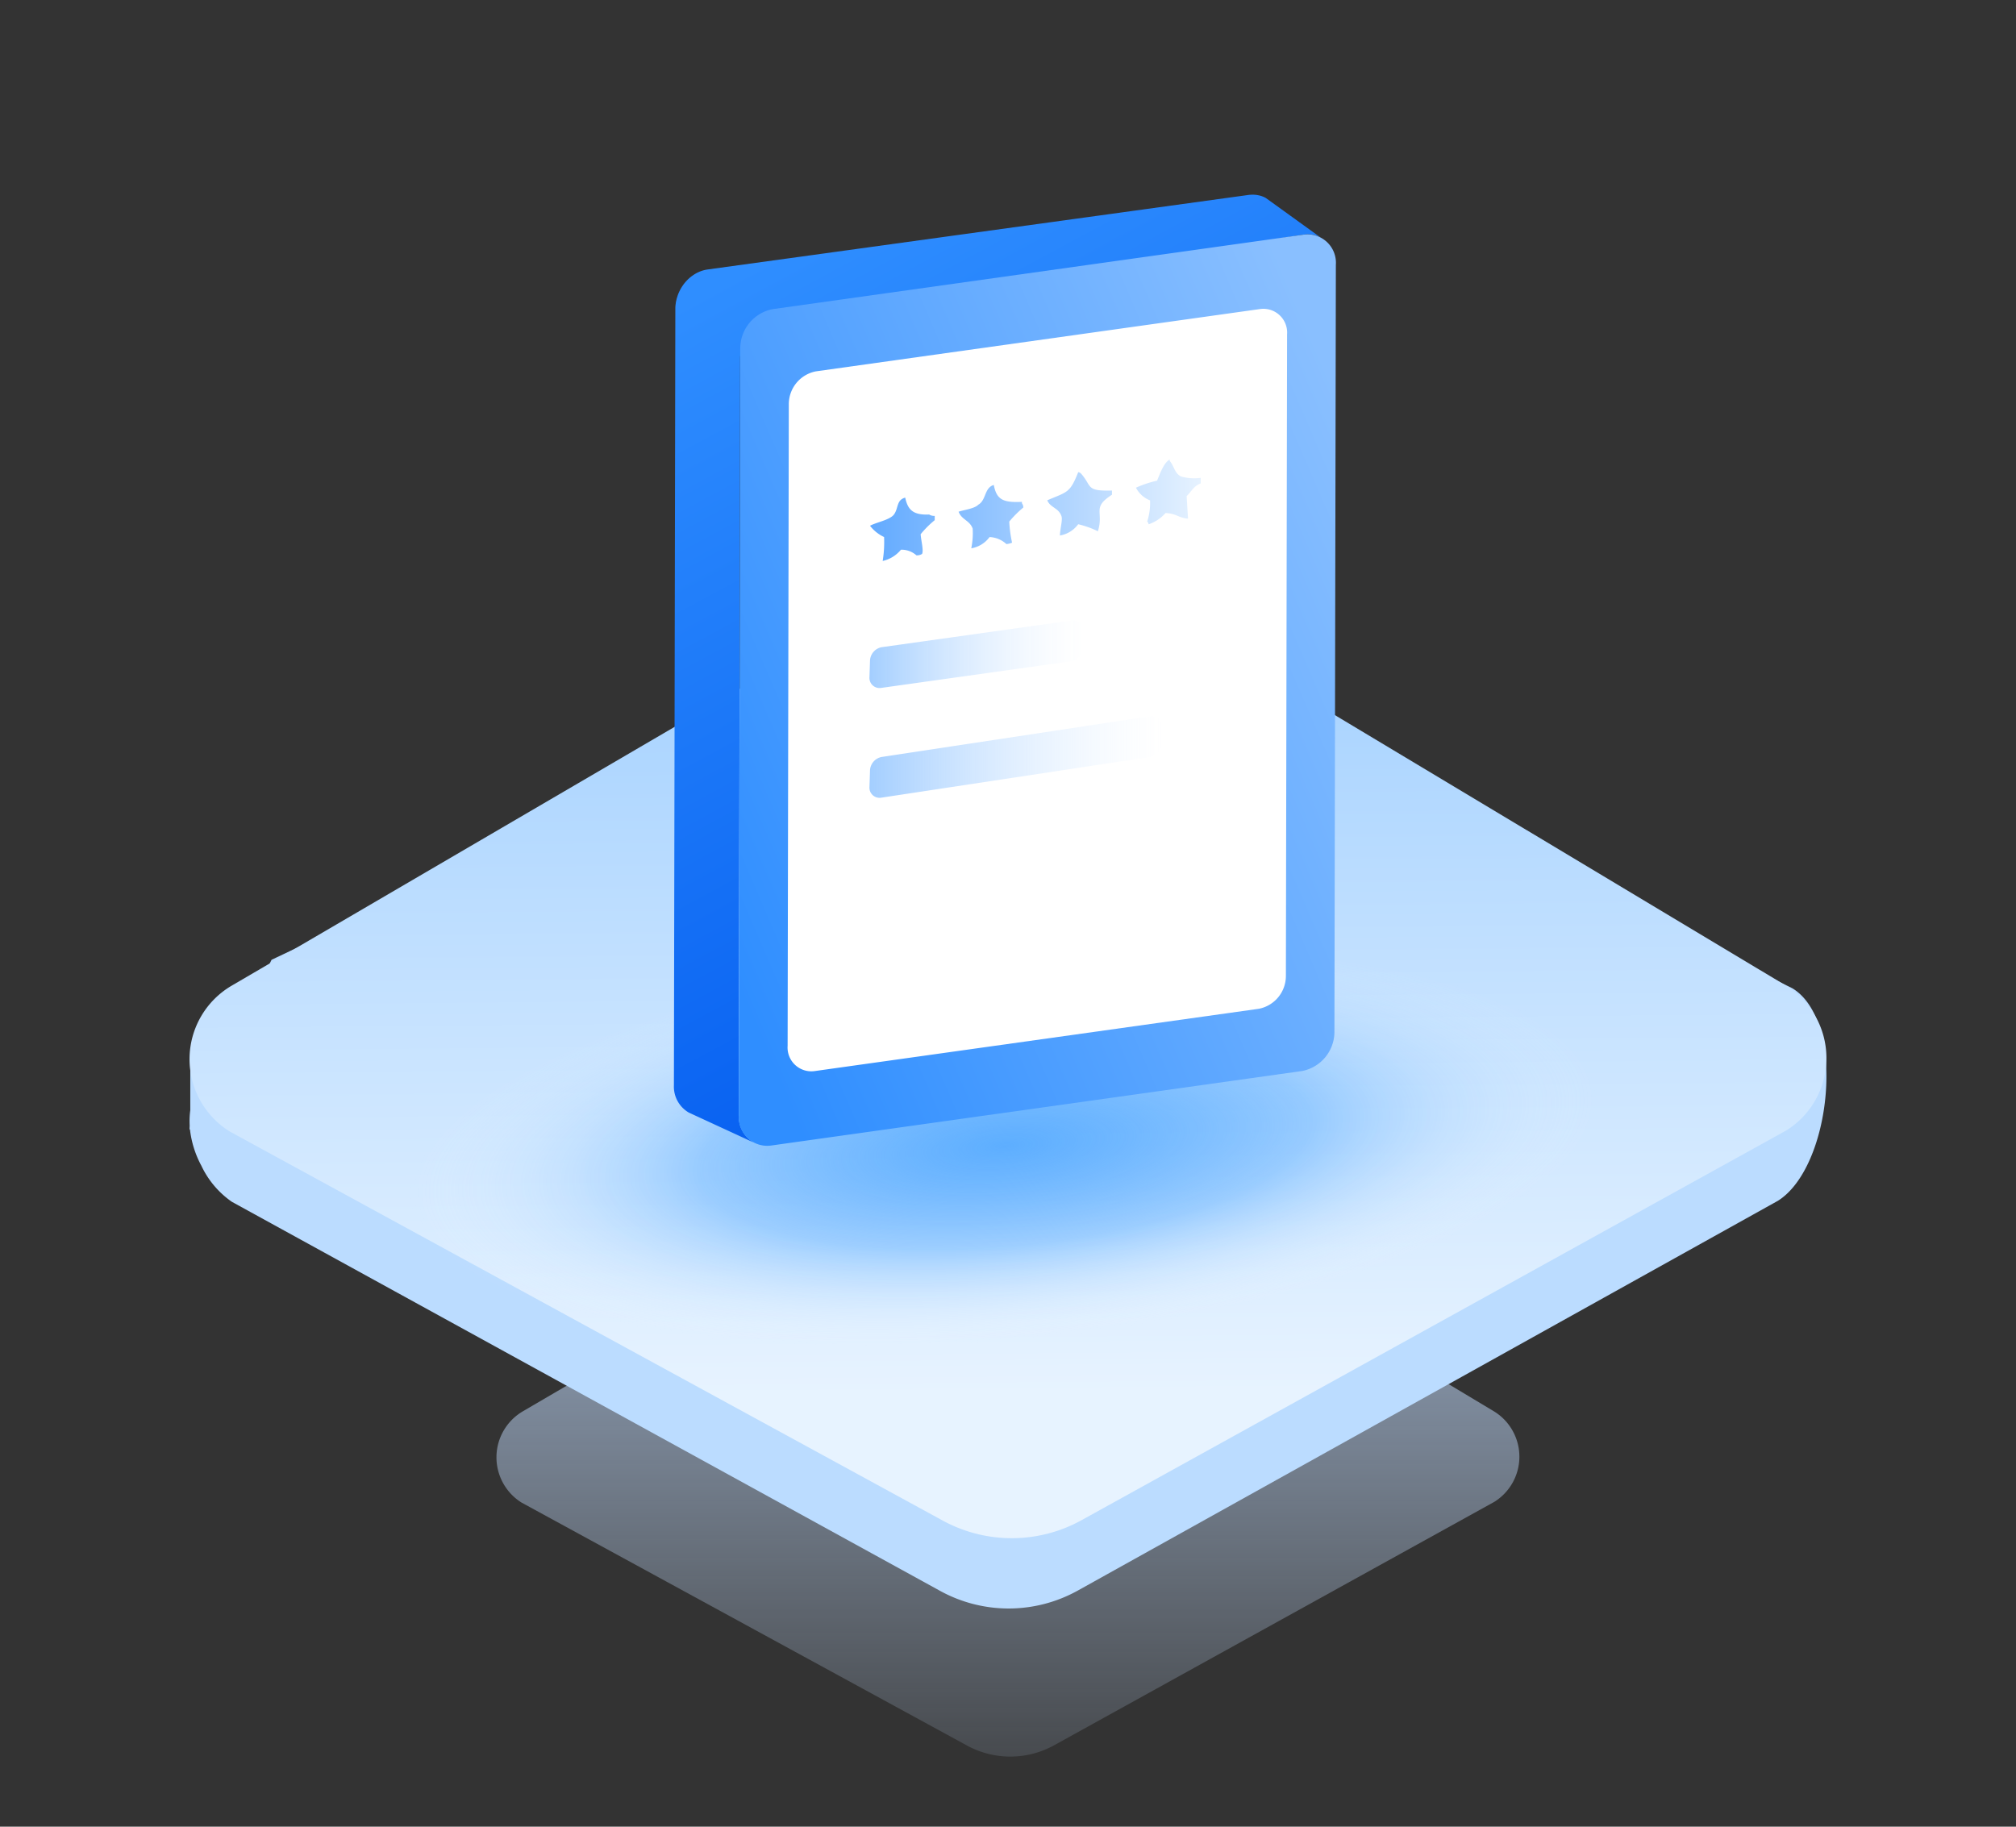 <svg id="组件_14_1" data-name="组件 14 – 1" xmlns="http://www.w3.org/2000/svg" xmlns:xlink="http://www.w3.org/1999/xlink" width="154.483" height="140" viewBox="0 0 154.483 140">
  <rect x="0" y="0" width="154.483" height="140" fill="#333333" stroke="none"/>
  <defs>
    <linearGradient id="linear-gradient" x1="0.5" y1="1.211" x2="0.5" y2="0.135" gradientUnits="objectBoundingBox">
      <stop offset="0" stop-color="#cbe2ff" stop-opacity="0"/>
      <stop offset="1" stop-color="#c1dbff"/>
    </linearGradient>
    <linearGradient id="linear-gradient-2" x1="0.511" y1="0.854" x2="0.5" y2="0.092" gradientUnits="objectBoundingBox">
      <stop offset="0" stop-color="#e7f3ff"/>
      <stop offset="1" stop-color="#a6d2ff"/>
    </linearGradient>
    <radialGradient id="radial-gradient" cx="0.5" cy="0.5" r="0.5" gradientUnits="objectBoundingBox">
      <stop offset="0" stop-color="#399cff" stop-opacity="0.761"/>
      <stop offset="0.514" stop-color="#178bff" stop-opacity="0.31"/>
      <stop offset="1" stop-color="#fff" stop-opacity="0"/>
    </radialGradient>
    <linearGradient id="linear-gradient-3" x1="0.684" y1="1" x2="0.316" gradientUnits="objectBoundingBox">
      <stop offset="0" stop-color="#0058ee"/>
      <stop offset="1" stop-color="#2f8eff"/>
    </linearGradient>
    <linearGradient id="linear-gradient-4" y1="0.827" x2="1" y2="0.173" gradientUnits="objectBoundingBox">
      <stop offset="0" stop-color="#2f8eff"/>
      <stop offset="1" stop-color="#89bfff"/>
    </linearGradient>
    <linearGradient id="linear-gradient-5" x1="1" y1="0.5" x2="0" y2="0.5" gradientUnits="objectBoundingBox">
      <stop offset="0" stop-color="#e5f1ff" stop-opacity="0"/>
      <stop offset="1" stop-color="#a3ceff"/>
    </linearGradient>
    <linearGradient id="linear-gradient-7" x1="1" y1="0.5" x2="0" y2="0.5" gradientUnits="objectBoundingBox">
      <stop offset="0" stop-color="#e6f2ff"/>
      <stop offset="1" stop-color="#62aaff"/>
    </linearGradient>
  </defs>
  <rect id="矩形_29744" data-name="矩形 29744" width="154.483" height="140" fill="#ffe5e5" opacity="0"/>
  <g id="组_101936" data-name="组 101936" transform="translate(14.524 14.923)">
    <path id="路径_150853" data-name="路径 150853" d="M352.112,657.089l-33.093,19.349a4.088,4.088,0,0,0-.1,7l34.141,18.624a6.929,6.929,0,0,0,6.653-.019l33.741-18.662a4.077,4.077,0,0,0-.057-6.958l-32.1-19.253A8.974,8.974,0,0,0,352.112,657.089Z" transform="translate(-293.473 -583.199)" opacity="0.69" fill="url(#linear-gradient)"/>
    <path id="路径_150854" data-name="路径 150854" d="M-1932.491-6600.09l-54.268-29.817a6.974,6.974,0,0,1-2.333-2.761,7.672,7.672,0,0,1-.875-2.781l-.035-.011.012-.289a6.386,6.386,0,0,1,.047-1.179v-2.984l3.319-4.942,2.558-2.906c.12-.228.237-.458.351-.693l49.692-23.579a14.253,14.253,0,0,1,14.606.092l52.237,25.669c4.167,2.517,3.015,13.711-1.106,16.288l-53.632,29.864a10.916,10.916,0,0,1-5.315,1.383A10.907,10.907,0,0,1-1932.491-6600.09Z" transform="translate(1990 6707.09)" fill="#bbdcff"/>
    <path id="路径_150855" data-name="路径 150855" d="M164.384,287.766,111.43,318.712a6.528,6.528,0,0,0-.153,11.18l54.632,29.817a11.047,11.047,0,0,0,10.646-.031l53.991-29.863a6.531,6.531,0,0,0-.092-11.149l-51.368-30.809A14.429,14.429,0,0,0,164.384,287.766Z" transform="translate(-108.196 -258.095)" fill="url(#linear-gradient-2)"/>
    <g id="组_90420" data-name="组 90420" transform="translate(15.635 0)">
      <g id="组_90257" data-name="组 90257" transform="matrix(0.996, -0.087, 0.087, 0.996, 0, 61.948)">
        <ellipse id="椭圆_2909" data-name="椭圆 2909" cx="45.715" cy="14.988" rx="45.715" ry="14.988" transform="translate(0 0)" fill="url(#radial-gradient)"/>
      </g>
      <g id="组_90258" data-name="组 90258" transform="translate(21.489 0)">
        <g id="组_90243" data-name="组 90243" transform="translate(0 0)">
          <path id="形状_1" d="M415.365,443.457a.448.448,0,0,1-.052-.011,2.684,2.684,0,0,0-.3-.028h-.065a2.276,2.276,0,0,0-.321.022l-40.7,6.46a2.321,2.321,0,0,0-.343.076c-.047.013-.093.032-.138.05-.06.022-.123.043-.181.069a2.767,2.767,0,0,0-.524.3c-.032.022-.063.047-.093.071-.088.071-.173.147-.255.227-.015.017-.032.032-.05.05-.054.058-.108.114-.155.177l-.043.052c-.054.069-.108.138-.155.211s-.084.129-.123.2a3.282,3.282,0,0,0-.27.617c-.011.035-.024.069-.034.108s-.024.1-.037.158c-.007.035-.017.069-.024.1-.011.058-.017.119-.026.179,0,.03-.009.058-.011.088q-.013.136-.013.272l-.11,58.024a2.313,2.313,0,0,0,1.146,2.093l-4.967-2.293a2.3,2.3,0,0,1-1.148-2.09l.11-59.525q0-.136.013-.272c0-.028.009-.056.013-.086.006-.06.013-.121.024-.179.009-.035.017-.069.024-.1.013-.054.022-.108.039-.16a1.041,1.041,0,0,1,.035-.108c.013-.045.026-.093.043-.138a3.451,3.451,0,0,1,.155-.354.229.229,0,0,0,.013-.024l.017-.037a3.571,3.571,0,0,1,.2-.326,3.113,3.113,0,0,1,.222-.283,3.5,3.5,0,0,1,.252-.255,2.852,2.852,0,0,1,.3-.235,2.652,2.652,0,0,1,.4-.231,2.493,2.493,0,0,1,.723-.216l41.445-5.712a2.652,2.652,0,0,1,.321-.019h.063a2.285,2.285,0,0,1,.3.028.341.341,0,0,1,.05.011l.123.024.024.015h0l-.024-.015a2.121,2.121,0,0,1,.391.145l.075.039,4.218,3.043A2.02,2.02,0,0,0,415.365,443.457Z" transform="translate(-366.381 -440.38)" fill-rule="evenodd" fill="url(#linear-gradient-3)"/>
          <path id="形状_1-2" d="M429.23,451.007a2.176,2.176,0,0,1,2.466,2.315l-.11,58.776a3.061,3.061,0,0,1-2.474,3.009l-40.7,5.713a2.179,2.179,0,0,1-2.466-2.317l.11-58.776a3.065,3.065,0,0,1,2.474-3.009Z" transform="translate(-380.979 -447.947)" fill-rule="evenodd" fill="url(#linear-gradient-4)"/>
          <path id="形状_1-3" d="M439.48,477.451a1.822,1.822,0,0,1,2.062,1.937l-.091,49.173a2.565,2.565,0,0,1-2.071,2.52l-34.049,4.776a1.822,1.822,0,0,1-2.062-1.937l.091-49.173a2.563,2.563,0,0,1,2.071-2.518Z" transform="translate(-394.563 -468.69)" fill="#fff" fill-rule="evenodd"/>
          <path id="形状_1-4" d="M447.823,588.143a.783.783,0,0,1,.884.831l-.041,1.215a1.1,1.1,0,0,1-.887,1.079L433.2,593.312a.771.771,0,0,1-.639-.2.783.783,0,0,1-.246-.628l.041-1.215a1.1,1.1,0,0,1,.887-1.079Z" transform="translate(-417.338 -555.511)" fill-rule="evenodd" fill="url(#linear-gradient-5)"/>
          <path id="形状_1-5" d="M453.864,622.143a.783.783,0,0,1,.884.831l-.041,1.215a1.1,1.1,0,0,1-.887,1.079L433.2,628.391a.772.772,0,0,1-.639-.2.783.783,0,0,1-.246-.628l.041-1.215a1.1,1.1,0,0,1,.887-1.079Z" transform="translate(-417.338 -582.176)" fill-rule="evenodd" fill="url(#linear-gradient-5)"/>
        </g>
        <path id="new_vector_shape_done" d="M457.848,532.4v.431c-.522.179-.725.63-1.079.971.037.576.071,1.15.108,1.726-.762-.065-.874-.393-1.726-.431a2.982,2.982,0,0,1-1.294.863.375.375,0,0,0-.108-.216,4.571,4.571,0,0,0,.216-1.618,2.051,2.051,0,0,1-1.079-.971,8.533,8.533,0,0,1,1.618-.539c.2-.47.513-1.394.971-1.618v.108c.337.386.367.949.863,1.187A3.609,3.609,0,0,0,457.848,532.4Zm-6.8.971v.324c-1.571,1.01-.606,1.284-1.079,2.8a7.124,7.124,0,0,0-1.51-.539,2.169,2.169,0,0,1-1.4.863c.019-.565.233-1.24.108-1.51-.227-.621-.839-.615-1.079-1.187,1.543-.66,1.737-.546,2.373-2.157a.375.375,0,0,1,.216.108C449.551,533.058,449,533.429,451.053,533.373ZM440.266,537.8a5.784,5.784,0,0,0,.108-1.51c-.229-.636-.848-.675-1.079-1.294.4-.134,1.243-.242,1.51-.539.613-.336.451-1.3,1.186-1.51.22,1.128.712,1.364,2.157,1.294v.108a.545.545,0,0,1,.108.324,8.216,8.216,0,0,0-1.079,1.079,9.727,9.727,0,0,0,.216,1.618,1.565,1.565,0,0,1-.432.108,2.027,2.027,0,0,0-1.294-.539A2.169,2.169,0,0,1,440.266,537.8Zm-2.8-2.481v.324a7.5,7.5,0,0,0-1.079,1.079c.032.5.242,1.236.108,1.51a.726.726,0,0,1-.431.108,1.714,1.714,0,0,0-1.186-.432,2.531,2.531,0,0,1-1.4.863,9.092,9.092,0,0,0,.108-1.834,2.94,2.94,0,0,1-1.079-.863c.457-.261,1.521-.442,1.834-.863.354-.475.181-1.118.863-1.294.2.932.6,1.348,1.834,1.294A.726.726,0,0,0,437.462,535.315Z" transform="translate(-417.487 -510.701)" fill-rule="evenodd" fill="url(#linear-gradient-7)"/>
      </g>
    </g>
  </g>
</svg>
